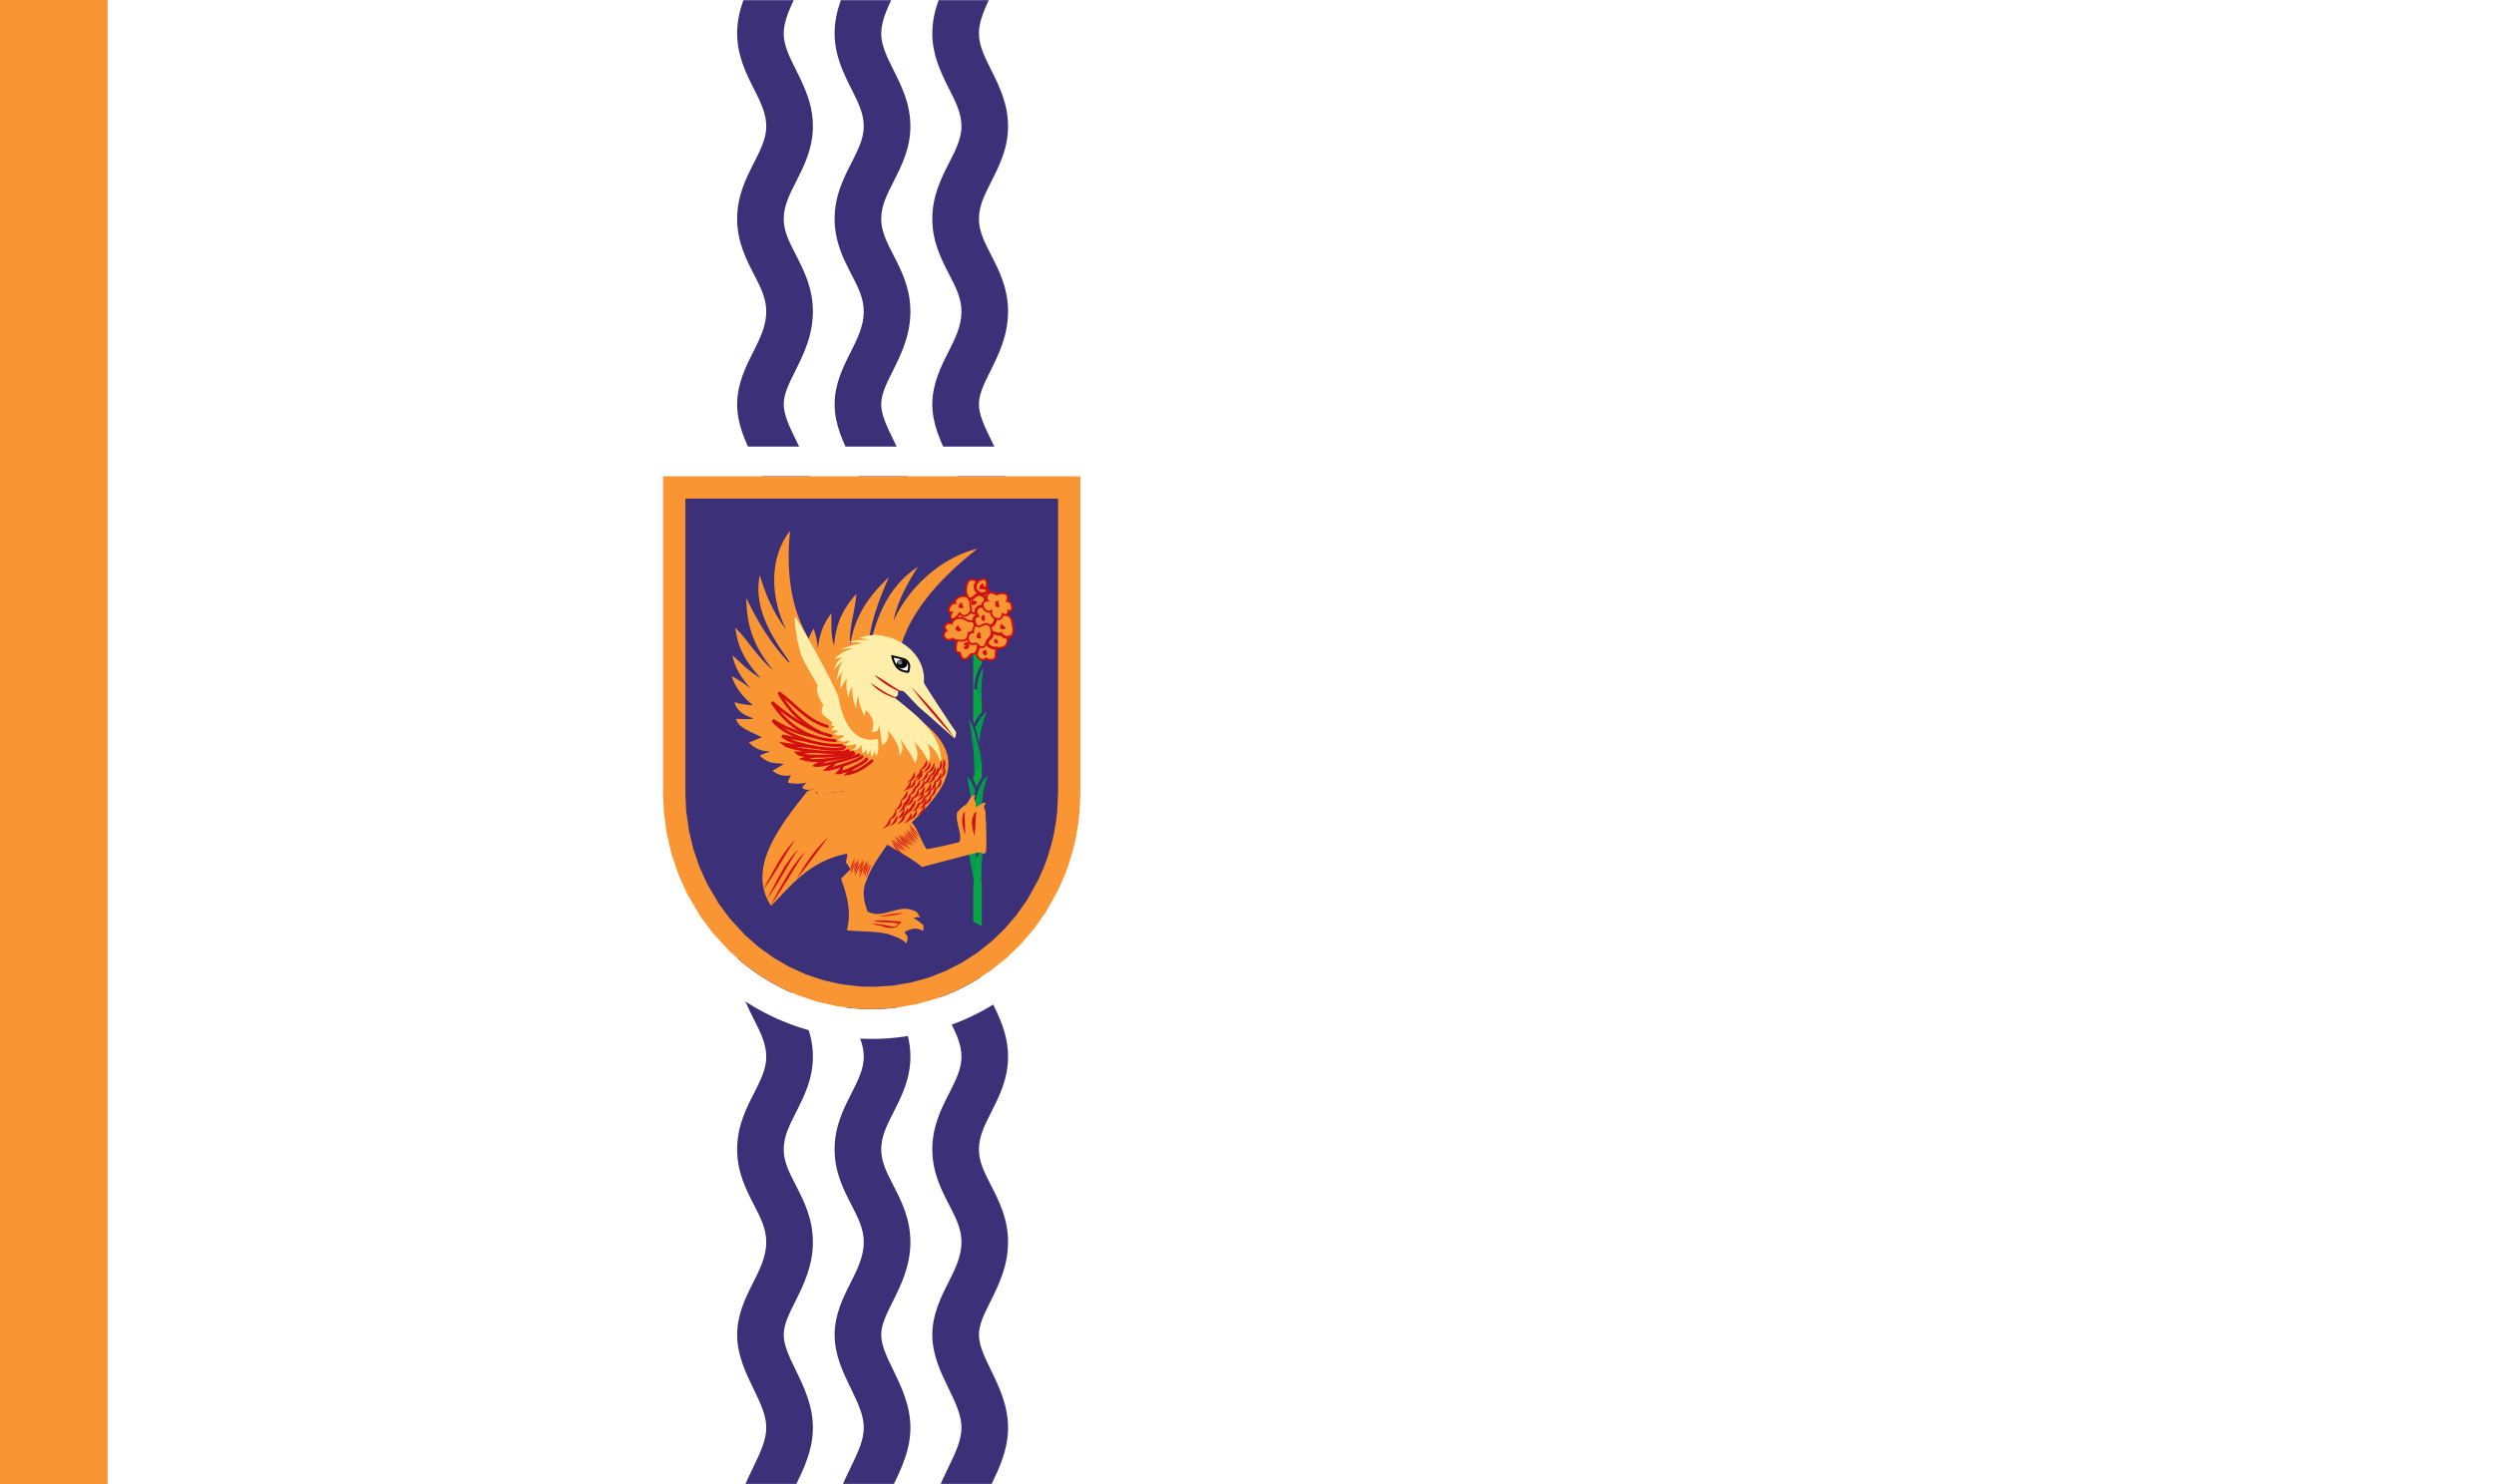 <?xml version="1.0" encoding="UTF-8"?>
<!-- Generated by Pixelmator Pro 3.6 -->
<svg width="1680" height="1000" viewBox="0 0 1680 1000" xmlns="http://www.w3.org/2000/svg" xmlns:xlink="http://www.w3.org/1999/xlink">
    <rect x="0" y="0" width="1680" height="1000" fill="#333333" stroke="none"/>
    <g id="Group">
        <g id="g1">
            <path id="Path" fill="#ffffff" stroke="none" d="M 72 1000 L 1680 1000 L 1680 0 L 72 0 L 72 1000 Z"/>
            <mask id="mask1" maskUnits="userSpaceOnUse" maskContentUnits="userSpaceOnUse" mask-type="alpha">
                <path id="path1" fill="#ffffff" stroke="none" d="M 72 1000 L 1680 1000 L 1680 0 L 72 0 L 72 1000 Z"/>
            </mask>
            <g id="g2" mask="url(#mask1)">
                <g id="g3">
                    <path id="Path-copy-3" fill="#3c3079" stroke="none" d="M 679.206 460 L 647.678 460 C 647.678 453.239 643.571 444.616 639.355 435.477 C 634.08 424.088 628.02 411.189 628.02 397.422 C 628.02 383.904 633.839 371.992 638.982 361.478 C 643.466 352.217 647.678 343.472 647.678 334.961 C 647.681 326.452 643.466 317.822 638.982 308.561 C 633.839 298.045 628.02 286.025 628.02 272.383 C 628.02 258.864 633.677 247.357 638.82 237.221 C 643.435 228.085 647.678 219.435 647.678 209.922 C 647.678 201.034 643.839 193.525 639.355 184.891 C 634.08 174.628 628.02 162.854 628.02 147.461 C 628.02 131.942 634.069 119.958 639.476 109.444 C 643.831 100.808 647.678 93.299 647.678 85.04 C 647.678 76.53 643.847 68.742 639.231 59.735 C 633.956 49.222 628.02 37.229 628.02 22.462 C 628.02 7.317 634.227 -5.575 639.766 -16.962 C 643.854 -25.476 647.678 -33.492 647.678 -40 L 679.206 -40 C 679.206 -26.984 673.644 -15.619 668.368 -4.606 C 663.621 5.032 659.424 13.944 659.424 22.578 C 659.424 30.588 663.233 38.22 667.584 46.984 C 672.992 57.747 679.04 69.895 679.04 85.04 C 679.04 100.184 672.984 111.916 667.708 122.43 C 663.225 131.189 659.424 138.827 659.424 147.461 C 659.424 155.97 663.233 163.238 667.584 171.749 C 672.992 182.262 679.04 194.153 679.04 209.922 C 679.044 226.067 672.709 238.834 667.173 249.972 C 662.953 258.358 659.424 265.501 659.424 272.383 C 659.424 279.391 663.108 287.159 667.46 296.045 C 672.867 307.184 679.04 319.943 679.04 334.961 C 679.04 350.105 672.867 362.728 667.46 373.994 C 663.372 382.505 659.424 390.54 659.424 397.422 C 659.424 404.806 663.636 413.8 668.12 423.313 C 673.527 434.953 679.206 446.858 679.206 460 Z M 613.389 460 L 581.861 460 C 581.861 453.239 577.754 444.616 573.539 435.477 C 568.263 424.088 562.203 411.189 562.203 397.422 C 562.203 383.904 568.022 371.992 573.165 361.478 C 577.649 352.217 581.861 343.472 581.861 334.961 C 581.865 326.452 577.653 317.822 573.165 308.561 C 568.022 298.045 562.203 286.025 562.203 272.383 C 562.203 258.864 567.901 247.357 573.045 237.221 C 577.66 228.085 581.861 219.435 581.861 209.922 C 581.861 201.034 578.022 193.525 573.539 184.891 C 568.263 174.628 562.203 162.854 562.203 147.461 C 562.203 131.942 568.297 119.958 573.701 109.444 C 578.052 100.808 581.861 93.299 581.861 85.04 C 581.861 76.53 578.03 68.742 573.414 59.735 C 568.139 49.222 562.203 37.229 562.203 22.462 C 562.203 7.317 568.41 -5.575 573.95 -16.962 C 578.037 -25.476 581.861 -33.492 581.861 -40 L 613.389 -40 C 613.389 -26.984 607.827 -15.619 602.552 -4.606 C 597.936 5.032 593.607 13.944 593.607 22.578 C 593.607 30.588 597.416 38.22 601.767 46.984 C 607.175 57.747 613.265 69.895 613.265 85.04 C 613.265 100.184 607.167 111.916 601.892 122.43 C 597.408 131.189 593.607 138.827 593.607 147.461 C 593.607 155.97 597.416 163.238 601.767 171.749 C 607.175 182.262 613.265 194.153 613.265 209.922 C 613.269 226.067 606.934 238.834 601.398 249.972 C 597.178 258.358 593.607 265.501 593.607 272.383 C 593.607 279.391 597.291 287.159 601.643 296.045 C 607.05 307.184 613.265 319.943 613.265 334.961 C 613.265 350.105 607.05 362.728 601.643 373.994 C 597.555 382.505 593.607 390.54 593.607 397.422 C 593.607 404.806 597.819 413.8 602.303 423.313 C 607.71 434.953 613.389 446.858 613.389 460 Z M 547.697 460 L 516.169 460 C 516.172 453.239 512.104 444.616 507.884 435.477 C 502.612 424.088 496.553 411.189 496.553 397.422 C 496.553 383.904 502.33 371.992 507.473 361.478 C 511.957 352.217 516.169 343.472 516.169 334.961 C 516.172 326.452 511.957 317.822 507.473 308.561 C 502.33 298.045 496.553 286.025 496.553 272.383 C 496.553 258.864 502.209 247.357 507.349 237.221 C 511.964 228.085 516.169 219.435 516.169 209.922 C 516.172 201.034 512.371 193.525 507.884 184.891 C 502.612 174.628 496.553 162.854 496.553 147.461 C 496.553 131.942 502.601 119.958 508.009 109.444 C 512.36 100.808 516.169 93.299 516.169 85.04 C 516.169 76.53 512.379 68.742 507.763 59.735 C 502.488 49.222 496.553 37.229 496.553 22.462 C 496.553 7.317 502.718 -5.575 508.257 -16.962 C 512.345 -25.476 516.169 -33.492 516.169 -40 L 547.697 -40 C 547.697 -26.984 542.176 -15.619 536.901 -4.606 C 532.285 5.032 527.915 13.944 527.915 22.578 C 527.915 30.588 531.765 38.22 536.117 46.984 C 541.524 57.747 547.573 69.895 547.573 85.04 C 547.573 100.184 541.516 111.916 536.241 122.43 C 531.757 131.189 527.915 138.827 527.915 147.461 C 527.915 155.97 531.765 163.238 536.117 171.749 C 541.524 182.262 547.573 194.153 547.573 209.922 C 547.576 226.067 541.241 238.834 535.706 249.972 C 531.486 258.358 527.915 265.501 527.915 272.383 C 527.915 279.391 531.599 287.159 535.951 296.045 C 541.358 307.184 547.573 319.943 547.573 334.961 C 547.573 350.105 541.358 362.728 535.951 373.994 C 531.863 382.505 527.915 390.54 527.915 397.422 C 527.915 404.806 532.127 413.8 536.611 423.313 C 542.018 434.953 547.697 446.858 547.697 460 Z M 679.206 1087 L 647.678 1087 C 647.678 1080.239 643.571 1071.616 639.355 1062.477 C 634.08 1051.088 628.02 1038.189 628.02 1024.422 C 628.02 1010.904 633.839 998.992 638.982 988.478 C 643.466 979.217 647.678 970.472 647.678 961.961 C 647.681 953.452 643.466 944.822 638.982 935.561 C 633.839 925.045 628.02 913.025 628.02 899.383 C 628.02 885.864 633.676 874.357 638.82 864.221 C 643.435 855.085 647.678 846.435 647.678 836.922 C 647.678 828.034 643.839 820.525 639.355 811.891 C 634.08 801.628 628.02 789.854 628.02 774.461 C 628.02 758.942 634.069 746.958 639.476 736.444 C 643.831 727.808 647.678 720.299 647.678 712.04 C 647.678 703.53 643.847 695.742 639.231 686.735 C 633.956 676.222 628.02 664.229 628.02 649.462 C 628.02 634.317 634.227 621.425 639.766 610.038 C 643.854 601.524 647.678 593.508 647.678 587 L 679.206 587 C 679.206 600.016 673.644 611.381 668.368 622.394 C 663.621 632.032 659.424 640.944 659.424 649.578 C 659.424 657.588 663.233 665.22 667.584 673.984 C 672.992 684.747 679.04 696.895 679.04 712.04 C 679.04 727.184 672.984 738.916 667.708 749.43 C 663.225 758.189 659.424 765.827 659.424 774.461 C 659.424 782.97 663.233 790.238 667.584 798.749 C 672.992 809.262 679.04 821.153 679.04 836.922 C 679.044 853.067 672.709 865.834 667.173 876.972 C 662.953 885.358 659.424 892.501 659.424 899.383 C 659.424 906.391 663.108 914.159 667.46 923.045 C 672.867 934.184 679.04 946.943 679.04 961.961 C 679.04 977.105 672.867 989.728 667.46 1000.994 C 663.372 1009.505 659.424 1017.54 659.424 1024.422 C 659.424 1031.806 663.636 1040.8 668.12 1050.313 C 673.527 1061.953 679.206 1073.858 679.206 1087 Z M 613.389 1087 L 581.861 1087 C 581.861 1080.239 577.754 1071.616 573.539 1062.477 C 568.263 1051.088 562.203 1038.189 562.203 1024.422 C 562.203 1010.904 568.022 998.992 573.165 988.478 C 577.649 979.217 581.861 970.472 581.861 961.961 C 581.865 953.452 577.653 944.822 573.165 935.561 C 568.022 925.045 562.203 913.025 562.203 899.383 C 562.203 885.864 567.901 874.357 573.045 864.221 C 577.66 855.085 581.861 846.435 581.861 836.922 C 581.861 828.034 578.022 820.525 573.539 811.891 C 568.263 801.628 562.203 789.854 562.203 774.461 C 562.203 758.942 568.297 746.958 573.701 736.444 C 578.052 727.808 581.861 720.299 581.861 712.04 C 581.861 703.53 578.03 695.742 573.414 686.735 C 568.139 676.222 562.203 664.229 562.203 649.462 C 562.203 634.317 568.41 621.425 573.95 610.038 C 578.037 601.524 581.861 593.508 581.861 587 L 613.389 587 C 613.389 600.016 607.827 611.381 602.552 622.394 C 597.936 632.032 593.607 640.944 593.607 649.578 C 593.607 657.588 597.416 665.22 601.767 673.984 C 607.175 684.747 613.265 696.895 613.265 712.04 C 613.265 727.184 607.167 738.916 601.892 749.43 C 597.408 758.189 593.607 765.827 593.607 774.461 C 593.607 782.97 597.416 790.238 601.767 798.749 C 607.175 809.262 613.265 821.153 613.265 836.922 C 613.269 853.067 606.934 865.834 601.398 876.972 C 597.178 885.358 593.607 892.501 593.607 899.383 C 593.607 906.391 597.291 914.159 601.643 923.045 C 607.05 934.184 613.265 946.943 613.265 961.961 C 613.265 977.105 607.05 989.728 601.643 1000.994 C 597.555 1009.505 593.607 1017.54 593.607 1024.422 C 593.607 1031.806 597.819 1040.8 602.303 1050.313 C 607.71 1061.953 613.389 1073.858 613.389 1087 Z M 547.697 1087 L 516.169 1087 C 516.172 1080.239 512.104 1071.616 507.884 1062.477 C 502.612 1051.088 496.553 1038.189 496.553 1024.422 C 496.553 1010.904 502.33 998.992 507.473 988.478 C 511.957 979.217 516.169 970.472 516.169 961.961 C 516.172 953.452 511.957 944.822 507.473 935.561 C 502.33 925.045 496.553 913.025 496.553 899.383 C 496.553 885.864 502.209 874.357 507.349 864.221 C 511.964 855.085 516.169 846.435 516.169 836.922 C 516.172 828.034 512.371 820.525 507.884 811.891 C 502.612 801.628 496.553 789.854 496.553 774.461 C 496.553 758.942 502.601 746.958 508.009 736.444 C 512.36 727.808 516.169 720.299 516.169 712.04 C 516.169 703.53 512.379 695.742 507.763 686.735 C 502.488 676.222 496.553 664.229 496.553 649.462 C 496.553 634.317 502.718 621.425 508.257 610.038 C 512.345 601.524 516.169 593.508 516.169 587 L 547.697 587 C 547.697 600.016 542.176 611.381 536.901 622.394 C 532.285 632.032 527.915 640.944 527.915 649.578 C 527.915 657.588 531.765 665.22 536.117 673.984 C 541.524 684.747 547.573 696.895 547.573 712.04 C 547.573 727.184 541.516 738.916 536.241 749.43 C 531.757 758.189 527.915 765.827 527.915 774.461 C 527.915 782.97 531.765 790.238 536.117 798.749 C 541.524 809.262 547.573 821.153 547.573 836.922 C 547.576 853.067 541.241 865.834 535.706 876.972 C 531.486 885.358 527.915 892.501 527.915 899.383 C 527.915 906.391 531.599 914.159 535.951 923.045 C 541.358 934.184 547.573 946.943 547.573 961.961 C 547.573 977.105 541.358 989.728 535.951 1000.994 C 531.863 1009.505 527.915 1017.54 527.915 1024.422 C 527.915 1031.806 532.127 1040.8 536.611 1050.313 C 542.018 1061.953 547.697 1073.858 547.697 1087 Z"/>
                </g>
            </g>
            <g id="g4">
                <path id="Path-copy-4" fill="none" stroke="#ffffff" stroke-width="20" stroke-linecap="round" d="M 737.75 533.391 L 737.766 533.672 L 737.766 534.297 L 737.75 536.312 L 737.656 540.25 L 737.469 544.219 L 737.172 548.172 L 736.781 552.062 L 736.312 555.969 L 735.75 559.828 L 735.078 563.672 L 734.328 567.453 L 733.5 571.219 L 732.562 574.938 L 731.562 578.625 L 730.469 582.297 L 729.281 585.891 L 728.031 589.469 L 726.672 593.016 L 725.266 596.484 L 723.766 599.953 L 722.172 603.359 L 720.516 606.703 L 718.781 610.031 L 716.969 613.266 L 715.109 616.469 L 713.141 619.641 L 711.125 622.75 L 709.016 625.812 L 706.859 628.797 L 704.641 631.734 L 702.344 634.625 L 699.969 637.438 L 697.562 640.203 L 695.062 642.922 L 692.531 645.562 L 689.891 648.156 L 687.234 650.656 L 684.5 653.125 L 681.734 655.484 L 678.891 657.812 L 675.969 660.062 L 673.031 662.234 L 670.031 664.344 L 666.969 666.359 L 663.875 668.312 L 660.719 670.203 L 657.5 672.016 L 654.25 673.734 L 650.984 675.375 L 647.641 676.953 L 644.25 678.422 L 640.828 679.828 L 637.359 681.141 L 633.859 682.375 L 630.312 683.531 L 626.703 684.578 L 623.094 685.547 L 619.453 686.406 L 615.781 687.203 L 612.047 687.891 L 608.312 688.469 L 604.547 688.984 L 600.734 689.375 L 596.891 689.688 L 593.031 689.891 L 589.203 689.984 L 587.219 690 L 585.219 689.984 L 581.391 689.891 L 577.531 689.688 L 573.688 689.375 L 569.891 688.984 L 566.125 688.469 L 562.375 687.891 L 558.656 687.203 L 554.969 686.406 L 551.344 685.547 L 547.719 684.578 L 544.125 683.531 L 540.562 682.375 L 537.062 681.141 L 533.609 679.828 L 530.172 678.422 L 526.797 676.953 L 523.453 675.375 L 520.172 673.734 L 516.906 672 L 513.719 670.203 L 510.562 668.328 L 507.453 666.359 L 504.391 664.344 L 501.391 662.219 L 498.469 660.062 L 495.531 657.812 L 492.703 655.484 L 489.922 653.125 L 487.203 650.656 L 484.516 648.156 L 481.922 645.562 L 479.375 642.922 L 476.859 640.203 L 474.438 637.438 L 472.094 634.625 L 469.781 631.734 L 467.578 628.797 L 465.406 625.812 L 463.297 622.734 L 461.297 619.641 L 459.344 616.484 L 457.453 613.266 L 455.656 610.016 L 453.922 606.719 L 452.25 603.359 L 450.672 599.938 L 449.188 596.5 L 447.75 593.016 L 446.406 589.469 L 445.141 585.922 L 443.953 582.281 L 442.875 578.625 L 441.859 574.969 L 440.922 571.219 L 440.094 567.453 L 439.328 563.641 L 438.688 559.812 L 438.125 555.984 L 437.641 552.094 L 437.25 548.156 L 436.969 544.219 L 436.766 540.266 L 436.672 536.266 L 436.672 310.938 L 737.75 310.938 Z"/>
                <path id="Path-copy-5" fill="#3c3079" stroke="#f99633" stroke-width="15.034" stroke-linecap="round" d="M 720.25 533.922 L 719.688 546.891 L 718.969 553.547 L 717.172 563.922 L 715.641 570.422 L 712.672 580.328 L 710.375 586.594 L 706.422 595.672 L 698.297 610.328 L 690.875 620.875 L 682.219 630.984 L 672.984 639.906 L 662.844 647.969 L 651.953 655.016 L 640.344 661 L 628.203 665.797 L 615.609 669.312 L 602.469 671.578 L 588.906 672.453 L 578.766 672.203 L 565.25 670.594 L 552.5 667.719 L 540.016 663.516 L 528.156 658.125 L 517.078 651.719 L 506.406 644.062 L 496.672 635.516 L 485.703 623.578 L 477.875 613 L 469.562 598.812 L 464.031 586.547 L 459.703 573.75 L 456.578 560.516 L 454.719 546.688 L 454.188 535.766 L 454.188 328.453 L 720.25 328.453 Z"/>
                <g id="g5">
                    <g id="g158-copy">
                        <g id="g160">
                            <path id="polygon162" fill="#08a545" stroke="#3c3079" stroke-width="1.97" d="M 654.568 409.613 L 654.568 621.538 L 662.334 625.843 L 662.334 402.291 Z"/>
                            <path id="path164" fill="#029d4a" stroke="#3c3079" stroke-width="1.97" d="M 658.45 577.35 C 658.416 571.631 656.323 558.866 649.008 557.586 C 650.376 563.903 650.825 570.298 651.924 576.566 C 653.161 583.625 654.994 590.367 654.996 597.601"/>
                            <path id="path166" fill="#029d4a" stroke="#3c3079" stroke-width="1.97" d="M 657.157 565.724 C 658.362 562.417 663.384 550.211 668.254 551.376 C 662.945 550.104 661.907 590.94 661.907 594.156"/>
                            <path id="path168" fill="#029d4a" stroke="#3c3079" stroke-width="1.97" d="M 655.429 523.083 C 655.429 513.973 654.935 505.449 653.592 496.388 C 653.15 493.393 653.031 490.384 652.147 487.467 C 651.68 485.922 650.647 481.282 649.453 480.452 C 655.416 484.572 657.262 491.508 658.868 498.099 C 660.002 502.741 662.111 508.814 661.905 513.604"/>
                            <path id="path170" fill="#029d4a" stroke="#3c3079" stroke-width="1.97" d="M 660.609 504.131 C 660.325 495.884 662.962 484.478 667.046 477.469 C 662.443 478.543 658.093 484.808 656.72 489.054"/>
                            <path id="path172" fill="#029d4a" stroke="#3c3079" stroke-width="1.97" d="M 662.334 474.408 C 662.332 467.834 661.674 462.034 662.829 455.318 C 663.313 452.513 662.582 446.592 665.182 444.717 C 659.871 448.535 657.116 458.38 657.158 464.502"/>
                            <path id="path174" fill="#029d4a" stroke="#3c3079" stroke-width="1.97" d="M 660.177 537.294 C 658.56 533.48 656.629 529.788 654.893 526.018 C 653.972 524.015 650.373 520.737 650.328 518.809 C 650.601 529.244 654.236 539.362 654.997 549.786"/>
                            <path id="path176" fill="#029d4a" stroke="#3c3079" stroke-width="1.97" d="M 661.905 552.375 C 661.919 546.719 662.361 540.416 663.156 534.776 C 663.901 529.505 666.445 524.736 666.562 519.24 C 666.541 520.161 662.02 524.359 661.302 525.569 C 659.816 528.073 658.424 531.039 657.58 533.822 C 655.036 542.11 653.835 550.122 654.13 558.835"/>
                        </g>
                        <g id="g180">
                            <g id="g182">
                                <path id="path184" fill="#f99633" stroke="#d21010" stroke-width="1.293" d="M 651.523 393 C 650.835 394.832 650.601 397.115 650.845 399.051 C 651.063 400.851 652.293 402.436 652.449 404.195 C 652.529 405.171 651.111 406.755 651.113 408.076 C 651.119 411.531 653.624 413.478 657.02 413.243 C 654.833 413.394 653.271 412.195 651.211 411.888 C 648.55 411.49 647.871 412.263 645.525 413.266 C 639.995 415.633 641.431 417.707 642.611 422.727 C 642.848 423.78 642.835 423.979 643.35 425.212 C 643.575 425.75 644.821 426.202 645.097 427.007 C 645.753 428.989 641.264 440.765 646.251 439.582 C 647.646 441.583 647.216 445.124 651.13 443.742 C 652.323 443.309 652.874 441.625 653.916 440.964 C 654.753 440.429 656.043 440.89 656.742 440.302 C 658.436 438.867 658.35 436.949 658.89 434.922 C 660.22 437.411 656.969 439.875 658.538 442.532 C 659.856 444.767 663.397 445.504 664.829 443.115 C 663.754 444.908 668.32 444.773 668.948 444.47 C 671.6 443.176 670.389 441.017 670.962 439.123 C 671.343 437.869 670.223 438.289 671.406 437.097 C 672.094 436.397 674.217 436.723 675.114 436.357 C 677.561 435.355 678.006 434.783 678.734 432.196 C 678.947 431.417 678.383 430.296 678.8 429.577 C 679.234 428.823 680.816 429.163 681.363 428.434 C 682.317 427.146 682.657 425.707 682.616 424.011 C 682.578 422.382 682.079 420.867 681.853 419.262 C 681.555 417.214 681.341 416.89 680.024 415.39 C 679.249 414.503 677.657 414.778 677.133 413.763 C 676.676 412.885 677.336 411.977 677.013 411.079 C 676.238 408.912 675.851 408.308 673.555 406.78 C 671.967 405.724 669.59 404.816 668.475 403.236 C 667.28 401.536 665.498 398.715 664.828 396.887 C 664.065 394.821 665.835 391.642 663.26 390.303 C 662.127 389.718 657.878 391.808 658.109 392.089 C 656.019 389.574 652.672 389.931 651.523 393 Z"/>
                                <path id="path186" fill="#f99633" stroke="#d21010" stroke-width="1.293" d="M 641.105 420.079 C 642.052 416.833 645.154 415.96 648.196 416.529 C 649.922 416.849 651.098 417.955 652.656 418.539 C 653.586 418.883 654.531 418.115 655.448 418.806 C 656.814 419.847 657.689 422.009 657.105 423.718 C 656.764 424.697 652.565 427.576 652.471 425.804 C 652.64 428.922 652.109 431.02 648.954 431.677 C 647.574 431.965 642.655 431.484 641.621 430.419 C 637.952 433.113 633.098 428.207 637.58 424.884 C 634.516 422.339 637.981 418.736 641.105 420.079 Z"/>
                                <path id="path188" fill="#f99633" stroke="#d21010" stroke-width="1.293" d="M 668.189 411.036 C 664.959 415.514 675.179 420.722 675.344 413.835 C 677.395 414.978 679.53 414.13 679.249 411.564 C 682.693 413.424 682.701 405.137 678.343 404.98 C 680.664 399.343 674.911 398.885 671.292 400.588 C 670.976 400.738 668.354 398.478 666.474 399.535 C 664.527 400.627 663.871 402.727 665.19 404.658 C 657.604 405.124 664.768 415.793 668.189 411.036 Z"/>
                                <path id="path190" fill="#f99633" stroke="#d21010" stroke-width="1.293" d="M 667.195 422.267 C 664.755 418.685 662.379 421.256 659.669 422.109 C 658.827 422.377 657.837 420.943 656.749 421.585 C 655.957 422.053 654.785 425.839 656.123 426.1 C 652.133 425.322 650.698 430.486 653.156 433.079 C 655.058 435.082 655.56 433.235 657.604 433.79 C 659.323 434.261 659.255 436.614 661.916 436.082 C 664.367 435.587 663.708 433.296 665.001 431.84 C 666.645 429.976 668.66 430.445 668.394 427.027 C 668.355 426.515 667.305 422.432 667.195 422.267 Z"/>
                                <path id="path192" fill="#f99633" stroke="#d21010" stroke-width="1.293" d="M 653.679 408.622 C 653.75 404.707 653.276 401.314 648.626 401.669 C 646.533 401.829 642.347 403.477 643.623 406.286 C 640.311 405.92 636.7 412.447 641.041 412.798 C 640.219 413.708 639.593 416.338 641.179 417.051 C 643.148 417.94 645.569 414.551 646.486 413.287 C 648.072 415.018 649.276 415.718 651.562 414.427 C 652.46 413.924 653.74 412.549 654.049 411.522 C 654.55 409.866 653.666 409.392 653.679 408.622 Z"/>
                                <path id="path194" fill="none" stroke="#d21010" stroke-width="1.97" d="M 657.157 421.428 C 656.185 418.949 654.899 415.973 658.297 414.992 C 655.886 411.425 658.181 408.016 662.334 408.505"/>
                                <path id="path196" fill="none" stroke="#d21010" stroke-width="1.97" d="M 666.65 421.857 C 669.184 421.718 670.911 418.651 670.539 416.687"/>
                                <path id="path198" fill="none" stroke="#d21010" stroke-width="1.97" d="M 680.894 428.32 C 679.265 430.722 675.581 429.23 674.33 427.089 C 671.797 428.244 670.711 426.122 668.441 426.232 C 668.672 429.711 664.406 430.866 665.113 433.805 C 665.689 436.181 670.311 437.294 672.261 436.503"/>
                                <path id="path200" fill="none" stroke="#d21010" stroke-width="1.97" d="M 652.404 403.334 C 655.175 404.855 656.489 400.624 659.241 400.491 C 661.083 400.403 664.711 402.331 663.628 404.628"/>
                                <path id="path202" fill="none" stroke="#d21010" stroke-width="1.97" d="M 672.69 405.918 C 672.262 405.833 671.843 405.856 671.432 405.988 C 671.281 406.532 671.283 407.474 671.462 408.01 C 671.971 408.099 672.595 408.166 673.125 408.077"/>
                                <path id="path204" fill="none" stroke="#d21010" stroke-width="1.97" d="M 675.282 420.997 C 674.766 421.523 674.561 422.13 674.654 422.817 C 675.476 423.378 676.099 423.099 677.005 422.718"/>
                                <path id="path206" fill="none" stroke="#d21010" stroke-width="1.97" d="M 671.406 431.336 C 670.831 431.425 670.539 431.723 670.514 432.224 C 671.083 432.69 671.564 432.639 672.262 432.629"/>
                                <path id="path208" fill="none" stroke="#d21010" stroke-width="1.97" d="M 664.493 438.655 C 663.878 438.794 663.269 439.113 662.793 439.494 C 662.997 440.241 663.029 440.198 663.65 440.68 C 663.995 440.563 664.13 440.317 664.061 439.948"/>
                                <path id="path210" fill="none" stroke="#d21010" stroke-width="1.97" d="M 650.252 435.642 C 650.118 436.119 650.252 436.428 650.659 436.578 C 653.167 435.892 651.648 431.726 649.822 434.779"/>
                                <path id="path212" fill="none" stroke="#d21010" stroke-width="1.97" d="M 645.935 422.287 C 645.281 422.566 644.802 423.016 644.51 423.633 C 645.484 424.652 646.34 424.511 647.224 424.011"/>
                                <path id="path214" fill="none" stroke="#d21010" stroke-width="1.97" d="M 660.177 426.597 C 659.218 427.313 658.668 427.961 658.953 429.114 C 659.718 429.42 659.976 429.035 660.609 428.748"/>
                                <path id="path216" fill="none" stroke="#d21010" stroke-width="1.97" d="M 663.192 414.966 C 661.985 415.692 661.388 416.288 662.435 417.375 C 663.017 417.321 662.908 416.881 663.192 416.688"/>
                                <path id="path218" fill="none" stroke="#d21010" stroke-width="1.97" d="M 648.094 406.781 C 647.28 407.298 646.764 407.74 646.536 408.628 C 647.717 409.418 647.852 408.709 648.525 408.075"/>
                                <path id="path220" fill="none" stroke="#d21010" stroke-width="1.97" d="M 655.429 404.626 C 655.302 405.23 655.387 406.123 655.49 406.74 C 656.757 406.753 656.843 406.049 657.158 405.058"/>
                            </g>
                            <path id="path222" fill="none" stroke="#d21010" stroke-width="1.97" d="M 662.765 395.151 C 662.38 395.096 662.973 396.322 662.222 395.647 C 662.066 395.447 661.573 394.616 661.482 394.419 C 660.763 395.091 660.831 395.074 660.665 395.945 C 662.614 396.021 664.537 396.301 665.834 397.739 C 661.478 404.11 652.922 396.321 658.882 391.703"/>
                        </g>
                    </g>
                    <g id="g66793-copy">
                        <path id="path9559-5-9" fill="#f99633" fill-rule="evenodd" stroke="none" d="M 658.455 369.707 C 629.121 376.877 605.57 403.151 598.673 427.102 C 599.482 424.268 600.513 421.4 601.8 418.544 C 604.415 405.553 610.967 393.235 618.426 381.809 C 596.325 396.456 589.608 418.837 584.476 440.972 C 585.097 422.607 591.615 404.762 598.834 388.846 C 581.738 404.84 575.087 418.508 572.286 436.671 C 572.37 436.128 572.455 435.589 572.546 435.054 C 571.665 423.304 576.108 411.647 576.877 400.153 C 565.838 412.171 562.843 423.322 561.778 435.018 C 561.779 435.003 561.78 434.988 561.782 434.972 C 559.375 427.161 560.227 420.274 560.014 413.284 C 553.845 420.982 551.69 429.341 550.838 437.657 C 550.87 437.339 550.904 437.021 550.94 436.703 C 550.501 432.456 549.48 427.152 548.085 423.662 C 541.725 433.347 541.554 445.038 544.463 455.247 L 550.182 450.59 L 551.154 450.267 L 561.633 483.624 L 591.441 504.065 C 591.441 504.065 600.829 481.581 600.125 480.465 C 599.583 479.608 592.146 456.901 588.719 446.229 L 598.051 429.443 L 604.459 445.923 C 608.736 416.089 632.034 390.338 658.455 369.707 Z"/>
                        <g id="g62124-9">
                            <g id="g53120-5-6">
                                <path id="path9215-2-9-3" fill="none" stroke="#000000" stroke-width="0.905" stroke-linecap="round" visibility="hidden" d="M 604.461 445.923 C 608.737 416.089 632.034 390.338 658.455 369.706 C 628.162 377.111 604.038 404.889 598.052 429.443"/>
                                <path id="path9217-8-7-8" fill="none" stroke="#000000" stroke-width="0.905" stroke-linecap="round" visibility="hidden" d="M 598.052 429.443 C 598.927 425.854 600.159 422.188 601.802 418.543 C 604.417 405.552 610.967 393.235 618.426 381.809 C 588.73 401.49 586.809 435.132 579.186 463.38"/>
                                <path id="path9219-6-0-9" fill="none" stroke="#000000" stroke-width="0.905" stroke-linecap="round" visibility="hidden" d="M 579.186 463.38 C 581.136 456.155 582.713 448.577 584.476 440.971 C 585.098 422.605 591.616 404.761 598.835 388.846 C 578.515 407.855 572.95 423.576 571.067 447.469"/>
                                <path id="path9221-0-6-9" fill="none" stroke="#000000" stroke-width="0.905" stroke-linecap="round" visibility="hidden" d="M 571.067 447.469 C 571.413 443.078 571.884 438.962 572.547 435.052 C 571.667 423.303 576.109 411.647 576.878 400.153 C 562.159 416.177 561.74 430.659 561.131 446.949"/>
                                <path id="path9223-1-9-9" fill="none" stroke="#000000" stroke-width="0.905" stroke-linecap="round" visibility="hidden" d="M 561.131 446.949 C 561.284 442.86 561.425 438.886 561.783 434.972 C 559.376 427.161 560.228 420.273 560.015 413.283 C 550.614 425.013 550.532 438.28 550.183 450.59"/>
                                <path id="path9225-3-5-9" fill="none" stroke="#000000" stroke-width="0.905" stroke-linecap="round" visibility="hidden" d="M 550.183 450.59 C 550.312 446.05 550.404 441.379 550.942 436.703 C 550.502 432.456 549.481 427.152 548.086 423.662 C 541.726 433.347 541.554 445.036 544.463 455.245"/>
                            </g>
                            <path id="path9473-7-6" fill="#f99633" fill-rule="evenodd" stroke="none" d="M 532.211 357.698 C 517.596 376.078 519.042 403.643 529.839 424.808 C 529.698 424.528 529.546 424.255 529.409 423.973 C 520.705 412.768 515.54 400.044 511.799 387.527 C 507.416 408.442 518.623 427.56 531.712 445.757 C 531.62 446.035 531.527 446.311 531.433 446.586 C 518.601 433.073 509.755 417.556 502.723 402.972 C 502.905 423.298 508.744 436.893 520.795 451.587 C 510.46 443.127 504.241 431.993 495.367 422.875 C 496.877 437.667 503.763 447.666 512.56 457.078 C 504.309 452.394 499.289 446.728 493.377 441.534 C 494.967 450.212 499.877 457.44 505.762 463.985 C 501.934 460.989 496.795 457.492 492.866 455.563 C 495.124 463.202 500.661 469.977 507.535 475.503 C 507.426 475.416 507.317 475.33 507.209 475.242 C 499.553 474.763 496.66 473.675 494.743 473.032 C 496.339 479.228 501.203 481.979 507.33 483.969 C 507.227 485.05 497.244 484.372 495.917 484.367 C 496.9 490.492 506.455 493.148 512.815 496.632 C 512.815 496.632 512.916 496.669 512.956 496.683 C 512.956 496.683 512.96 496.725 512.96 496.725 C 512.96 496.725 513.047 496.922 513.08 497.003 C 511.05 497.342 506.768 499.738 504.42 500.284 C 508.966 504.809 513.128 506.168 518.909 506.374 C 518.866 506.372 518.822 506.372 518.779 506.37 C 518.779 506.37 517.075 506.916 515.371 507.56 C 514.519 507.882 513.668 508.227 513.029 508.543 C 512.709 508.7 512.443 508.851 512.256 508.986 C 512.17 509.049 512.103 509.109 512.053 509.165 C 512.05 509.169 512.044 509.174 512.041 509.177 C 512.039 509.179 512.039 509.181 512.037 509.183 C 511.99 509.24 511.963 509.292 511.963 509.34 C 512.263 509.633 512.567 509.91 512.873 510.174 C 512.883 510.183 512.892 510.191 512.902 510.199 C 513.206 510.46 513.515 510.707 513.826 510.942 C 513.832 510.945 513.837 510.95 513.842 510.954 C 515.755 512.391 517.794 513.331 519.962 513.92 L 528.048 514.762 L 520.427 519.328 C 524.32 522.559 528.78 523.304 533.432 522.303 C 533.257 522.341 533.08 522.398 532.906 522.43 C 532.906 522.43 530.054 526.817 531.049 527.474 C 535.262 528.349 539.33 528.177 543.355 527.392 C 543.376 527.413 543.394 527.428 543.415 527.449 C 542.801 527.9 539.778 530.193 540.675 531.022 C 542.969 532.745 545.226 532.199 547.917 531.803 C 549.263 533.095 550.453 534.226 551.375 535.084 C 551.043 535.61 569.387 532.731 577.685 531.943 C 585.983 531.154 593.376 516.462 593.708 513.309 C 594.039 510.155 585.237 495.398 581.586 494.609 C 578.297 493.899 557.03 461.498 550.182 450.591 L 553.952 443.375 C 532.651 418.533 529.139 386.979 532.211 357.698 Z M 537.003 521.205 C 537.01 521.212 537.016 521.218 537.023 521.225 C 536.885 521.279 536.75 521.315 536.613 521.366 C 536.742 521.318 536.873 521.256 537.003 521.205 Z M 535.716 521.674 C 535.25 521.828 534.785 521.968 534.322 522.089 C 534.785 521.968 535.25 521.828 535.716 521.674 Z"/>
                            <path id="path9024-8-8" fill="#f99633" fill-rule="evenodd" stroke="none" d="M 602.91 470.444 C 609.739 475.881 616.646 481.254 622.21 487.172 C 651.736 510.792 637.61 531.508 614.196 554.149 C 618.895 559.63 620.146 566.428 624.153 572.152 C 626.311 572.152 645.562 567.816 646.392 567.29 C 648.209 560.514 643.283 554.303 644.732 547.316 C 645.562 546.396 648.384 543.374 650.209 542.454 C 652.035 541.535 653.528 537.33 654.524 536.541 C 655.52 535.753 657.014 535.621 657.014 535.621 C 655.651 537.768 656.54 539.116 657.18 541.14 C 657.677 541.797 656.848 544.031 657.677 543.768 C 658.507 543.506 661.992 540.746 662.988 540.877 C 663.984 541.009 664.15 541.403 664.15 541.403 C 661.935 543.312 663.037 544.452 663.818 546.659 C 664.163 555.797 664.854 565.121 664.15 574.254 C 662.198 576.379 661.646 574.444 659.764 574.233 C 658.708 574.14 622.329 583.896 621.156 584.175 C 614.302 578.484 605.176 573.735 597.685 569.122 C 592.272 576.983 586.499 584.776 583.603 593.467 C 580.417 600.175 581.951 607.645 584.424 614.28 C 595.927 619.877 605.426 607.956 616.931 614.188 C 618.222 614.931 619.982 618.462 619.982 618.462 C 618.494 617.406 616.28 618.344 615.288 618.369 C 615.757 618.648 622.094 622.922 622.094 623.758 C 622.094 624.594 621.977 627.289 621.977 627.289 C 616.996 624.554 613.491 625.766 609.186 628.032 C 611.683 631.15 612.044 632.159 610.477 635.651 C 607.406 632.267 602.436 630.898 597.802 629.24 C 588.878 627.281 579.356 627.863 570.459 626.824 C 573.633 614.667 570.835 603.724 566.587 592.259 C 567.526 590.586 572.572 586.591 572.572 585.662 C 572.572 584.733 570.694 582.131 569.99 581.388 C 569.286 580.644 571.868 575.255 570.107 575.255 C 544.791 580.363 532.097 597.539 519.411 610.378 C 502.285 584.614 526.54 554.996 543.938 532.977 C 543.938 532.977 551.331 530.469 550.51 531.677 C 549.688 532.885 548.632 534.743 551.331 534.743 C 554.03 534.743 567.878 533.628 569.169 532.792 C 570.459 531.955 569.99 529.075 572.102 529.075 C 574.215 529.075 576.562 528.146 574.684 527.774 C 572.807 527.402 567.878 526.845 568.112 525.358 C 576.141 522.601 587.195 519.972 587.358 512.721"/>
                            <path id="path9034-0-8" fill="#d21010" fill-rule="evenodd" stroke="none" d="M 588.14 620.378 C 594.013 619.742 599.922 620.604 605.815 620.838 C 606.479 620.969 607.972 621.56 606.479 622.217 C 604.985 622.874 604.404 624.254 603.574 624.911 C 599.678 625.67 596.868 625.269 593.285 623.794 C 591.331 623.606 588.994 622.973 587.393 622.677 C 591.687 621.998 598.34 624.077 602.744 624.517 C 603.74 623.991 605.068 622.677 605.068 622.349 C 602.168 621.423 597.12 621.62 593.865 621.298 C 591.918 621.294 590.032 620.742 588.14 620.378 Z"/>
                            <path id="path9020-5-0" fill="#ffeeaa" fill-rule="evenodd" stroke="none" d="M 643.073 497.514 C 644.235 495.017 644.235 493.44 643.737 492.915 C 643.239 492.389 622.328 460.983 622.328 459.932 C 623.81 444.324 610.599 429.645 590.463 427.737 C 584.489 427.737 579.012 429.84 579.012 429.84 L 585.982 431.154 C 580.532 430.977 575.446 431.376 570.88 432.599 C 573.97 432.594 576.96 432.508 581.335 433.519 C 574.434 434.226 570.221 435.996 565.901 437.724 C 568.667 437.393 571.433 436.386 574.199 437.33 C 568.31 438.335 565.243 441.203 561.918 443.9 L 567.727 442.98 C 563.362 445.401 563.034 448.279 561.541 451.024 C 563.731 449.032 565.922 446.79 568.112 445.449 C 564.496 449.515 564.626 454.074 563.418 458.458 L 567.643 452.139 C 566.228 456.456 566.121 460.429 566 464.404 C 567.393 461.982 568.477 459.438 570.694 457.343 C 569.406 461.679 570.563 466.015 571.398 470.351 C 572.02 467.622 572.334 464.65 574.215 462.918 C 573.848 467.749 574.717 472.581 576.562 477.413 C 576.923 474.28 577.013 470.825 578.205 468.679 C 578.142 473.788 580.522 478.047 582.195 482.802 C 582.603 480.886 582.999 478.924 583.838 478.714 C 588.121 483.867 589.516 487.594 587.123 493.209 C 591.599 493.493 591.797 491.395 592.287 488.377 L 594.165 502.129 C 598.606 499.606 598.509 496.461 598.389 492.465 C 602.751 497.866 606.3 502.814 605.9 509.191 C 608.909 505.144 607.933 502.084 606.369 497.855 C 610.137 503.259 614.139 508.502 616.461 514.394 C 619.052 509.206 617.985 505 615.992 499.899 C 620.25 503.982 623.121 508.517 625.615 513.372 C 627.257 509.01 626.41 505.278 624.793 501.107 C 630.515 504.939 632.376 509.242 633.947 514.766 C 634.972 495.292 618.729 483.038 602.91 470.444 C 602.247 469.919 604.902 468.867 604.902 468.079 C 604.902 467.29 604.57 465.714 605.732 465.582 C 606.893 465.451 607.889 465.188 609.217 466.239 C 610.545 467.29 618.013 475.963 620.834 478.066 C 623.655 480.168 642.907 497.777 643.073 497.514 Z"/>
                            <path id="path9319-0-0" fill="#d21010" fill-rule="evenodd" stroke="none" d="M 600.848 567.658 C 602.003 570.587 605.223 573.421 607.866 575.282 C 605.962 573.27 602.916 570.145 600.848 567.658 Z"/>
                            <path id="path9321-1-60" fill="#d21010" fill-rule="evenodd" stroke="none" d="M 600.395 565.42 C 601.55 568.349 604.77 571.182 607.413 573.044 C 605.509 571.031 602.463 567.906 600.395 565.42 Z"/>
                            <path id="path9323-9-3" fill="#d21010" fill-rule="evenodd" stroke="none" d="M 601.922 565.742 C 603.076 568.671 606.297 571.504 608.94 573.366 C 607.035 571.353 603.99 568.229 601.922 565.742 Z"/>
                            <path id="path9325-0-1" fill="#d21010" fill-rule="evenodd" stroke="none" d="M 603.954 566.537 C 605.109 569.466 608.329 572.299 610.973 574.161 C 609.068 572.148 606.023 569.024 603.954 566.537 Z"/>
                            <path id="path9327-8-45" fill="#d21010" fill-rule="evenodd" stroke="none" d="M 602.583 563.409 C 603.738 566.338 606.958 569.171 609.601 571.033 C 607.697 569.02 604.651 565.895 602.583 563.409 Z"/>
                            <path id="path9329-4-2" fill="#d21010" fill-rule="evenodd" stroke="none" d="M 603.957 563.583 C 605.112 566.511 608.332 569.345 610.975 571.207 C 609.071 569.194 606.025 566.069 603.957 563.583 Z"/>
                            <path id="path9331-16-4" fill="#d21010" fill-rule="evenodd" stroke="none" d="M 606.696 565.259 C 607.851 568.188 611.071 571.021 613.715 572.883 C 611.81 570.87 608.765 567.745 606.696 565.259 Z"/>
                            <path id="path9333-0-5" fill="#d21010" fill-rule="evenodd" stroke="none" d="M 605.02 562.066 C 606.175 564.995 609.395 567.828 612.038 569.69 C 610.134 567.677 607.088 564.552 605.02 562.066 Z"/>
                            <path id="path9335-8-5" fill="#d21010" fill-rule="evenodd" stroke="none" d="M 606.476 562.463 C 607.631 565.391 610.851 568.225 613.495 570.087 C 611.59 568.074 608.545 564.949 606.476 562.463 Z"/>
                            <path id="path9337-2-0" fill="#d21010" fill-rule="evenodd" stroke="none" d="M 607.826 562.506 C 608.981 565.435 612.201 568.268 614.844 570.13 C 612.94 568.117 609.894 564.993 607.826 562.506 Z"/>
                            <path id="path9339-0-5" fill="#d21010" fill-rule="evenodd" stroke="none" d="M 609.104 562.16 C 610.259 565.089 613.479 567.922 616.122 569.784 C 614.218 567.771 611.172 564.647 609.104 562.16 Z"/>
                            <path id="path9353-1-8" fill="#d21010" fill-rule="evenodd" stroke="none" d="M 609.276 560.334 C 610.431 563.263 613.651 566.097 616.294 567.959 C 614.39 565.946 611.344 562.821 609.276 560.334 Z"/>
                            <path id="path9355-0-5" fill="#d21010" fill-rule="evenodd" stroke="none" d="M 610.977 560.663 C 612.132 563.592 615.352 566.425 617.995 568.287 C 616.091 566.274 613.045 563.15 610.977 560.663 Z"/>
                            <path id="path9357-5-2" fill="#d21010" fill-rule="evenodd" stroke="none" d="M 610.521 558.593 C 611.675 561.522 614.896 564.356 617.539 566.217 C 615.634 564.205 612.589 561.08 610.521 558.593 Z"/>
                            <path id="path9359-2-4" fill="#d21010" fill-rule="evenodd" stroke="none" d="M 612.637 559.021 C 613.791 561.949 617.012 564.783 619.655 566.645 C 617.75 564.632 614.705 561.507 612.637 559.021 Z"/>
                            <path id="path9361-2-6" fill="#d21010" fill-rule="evenodd" stroke="none" d="M 612.554 557.017 C 613.708 559.945 616.929 562.779 619.572 564.641 C 617.667 562.628 614.622 559.503 612.554 557.017 Z"/>
                            <path id="path9363-9-8" fill="#d21010" fill-rule="evenodd" stroke="none" d="M 612.429 555.275 C 613.584 558.204 616.804 561.038 619.447 562.899 C 617.543 560.887 614.497 557.762 612.429 555.275 Z"/>
                            <path id="path9317-6-2" fill="#d21010" fill-rule="evenodd" stroke="none" d="M 601.866 568.954 C 603.021 571.883 606.241 574.717 608.884 576.578 C 606.98 574.566 603.934 571.441 601.866 568.954 Z"/>
                            <path id="path9062-0-5" fill="#d21010" fill-rule="evenodd" stroke="none" d="M 602.707 470.43 C 596.088 468.117 590.293 464.805 586.395 460.116 C 591.282 463.185 596.484 467.219 603.046 469.799 C 603.465 469.963 602.361 470.18 602.707 470.43 Z"/>
                            <path id="path9064-9-9" fill="#d21010" fill-rule="evenodd" stroke="none" d="M 606.069 466.109 C 599.637 463.349 592.955 459.08 588.935 454.68 C 594.159 457.305 600.433 462.124 606.407 465.478 C 606.789 465.692 605.722 465.86 606.069 466.109 Z"/>
                            <g id="g55191-4">
                                <path id="path9153-3-4" fill="none" stroke="#d21010" stroke-width="1.97" stroke-linecap="round" d="M 559.791 495.84 C 544.212 492.093 530.004 481.763 519.989 473.186 C 526.621 482.941 538.137 497.524 562.649 499.074"/>
                                <path id="path9151-8-7" fill="none" stroke="#d21010" stroke-width="1.97" stroke-linecap="round" d="M 557.283 489.474 C 543.287 485.459 535.558 474.635 524.602 466.621 C 531.461 479.122 540.511 487.34 552.105 493.469"/>
                                <path id="path9155-41-0" fill="none" stroke="#d21010" stroke-width="1.97" stroke-linecap="round" d="M 548.004 496.263 C 538.528 494.446 527.82 490.107 520.605 485.302 C 525.374 492.883 547.354 503.206 566.927 502.231"/>
                                <path id="path9157-0-3" fill="none" stroke="#d21010" stroke-width="1.97" stroke-linecap="round" d="M 545.724 499.512 C 539.482 497.912 533.145 497.471 526.92 495.873 C 534.348 502.795 568.417 507.664 568.837 503.231"/>
                                <path id="path9159-1-7" fill="none" stroke="#d21010" stroke-width="1.97" stroke-linecap="round" d="M 549.07 503.545 C 543.304 502.568 534.19 502.397 527.956 501.392 C 532.843 505.633 567.573 509.106 571.453 505.748"/>
                                <path id="path9161-28-2" fill="none" stroke="#d21010" stroke-width="1.97" stroke-linecap="round" d="M 548.155 506.245 C 544.238 506.032 540.729 507.536 537.034 507.367 C 540.003 510.934 569.323 509.765 574.349 506.765"/>
                                <path id="path9163-5-0" fill="none" stroke="#d21010" stroke-width="1.97" stroke-linecap="round" d="M 548.345 509.492 C 545.648 510.093 543.24 510.558 540.929 511.373 C 550.984 514.751 575.325 509.189 575.183 507.53"/>
                                <path id="path9165-84-7" fill="none" stroke="#d21010" stroke-width="1.97" stroke-linecap="round" d="M 556.728 511.94 C 554.908 513.224 549.751 514.956 548.955 515.687 C 552.902 516.739 575.436 510.449 578.607 508.631"/>
                                <path id="path9169-6-2" fill="none" stroke="#d21010" stroke-width="1.97" stroke-linecap="round" d="M 562.633 513.669 C 561.108 515.805 558.631 516.683 556.587 518.552 C 560.265 518.528 579.188 512.235 580.689 509.853"/>
                                <path id="path9171-2-3" fill="none" stroke="#d21010" stroke-width="1.97" stroke-linecap="round" d="M 567.246 515.897 C 567.348 517.76 566.228 519.033 564.529 520.744 C 568.132 520.946 583.274 513.864 583.701 511.317"/>
                                <path id="path9173-5-3" fill="none" stroke="#d21010" stroke-width="1.97" stroke-linecap="round" d="M 574.009 517.718 C 573.37 518.941 572.449 519.875 571.029 521.28 C 579.097 520.268 586.355 513.407 587.358 512.721"/>
                            </g>
                            <path id="path9036-1-7" fill="#d21010" fill-rule="evenodd" stroke="none" d="M 609.051 615.122 C 602.959 615.377 597.243 616.499 591.459 617.618 C 597.588 617.399 603.39 616.792 609.051 615.122 Z"/>
                            <path id="path9030-7-37" fill="#d21010" fill-rule="evenodd" stroke="none" d="M 655.769 549.287 C 655.022 551.127 654.607 552.31 654.773 555.332 C 654.939 558.354 656.35 563.676 656.516 563.019 C 656.682 562.362 657.345 551.784 657.345 550.273 C 657.345 548.762 658.175 546.331 657.18 547.119 C 656.184 547.908 655.852 549.353 655.769 549.287 Z"/>
                            <path id="path9032-10-0" fill="#d21010" fill-rule="evenodd" stroke="none" d="M 648.605 549.378 C 648.173 551.141 647.944 552.271 648.281 555.092 C 648.617 557.913 650.049 562.819 650.127 562.194 C 650.206 561.57 649.964 551.629 649.858 550.214 C 649.752 548.799 650.205 546.478 649.513 547.27 C 648.82 548.063 648.672 549.435 648.605 549.378 Z"/>
                            <path id="path9046-0-0" fill="#d21010" fill-rule="evenodd" stroke="none" d="M 557.879 564.091 C 548.461 572.7 542.182 582.544 536.286 592.802 C 543.741 583.351 550.78 573.713 557.879 564.091 Z"/>
                            <path id="path9048-6-6" fill="#d21010" fill-rule="evenodd" stroke="none" d="M 542.505 573.986 C 533.088 582.595 524.814 599.873 518.918 610.131 C 526.373 600.68 535.407 583.609 542.505 573.986 Z"/>
                            <path id="path9052-23-9" fill="#d21010" fill-rule="evenodd" stroke="none" d="M 537.694 572.5 C 528.277 581.109 522.349 595.878 516.453 606.136 C 523.909 596.685 530.596 582.122 537.694 572.5 Z"/>
                            <path id="path9054-6-96" fill="#d21010" fill-rule="evenodd" stroke="none" d="M 535.816 565.902 C 526.399 574.511 519.767 589.559 513.872 599.818 C 521.327 590.366 528.718 575.525 535.816 565.902 Z"/>
                            <path id="path9262-5-5" fill="#d21010" fill-rule="evenodd" stroke="none" d="M 576.068 578.539 C 573.794 581.024 572.852 584.761 572.548 587.552 C 573.446 585.14 574.788 581.339 576.068 578.539 Z"/>
                            <path id="path9264-0-8" fill="#d21010" fill-rule="evenodd" stroke="none" d="M 576.479 580.537 C 574.205 583.021 573.263 586.759 572.958 589.55 C 573.857 587.138 575.199 583.337 576.479 580.537 Z"/>
                            <path id="path9266-9-1" fill="#d21010" fill-rule="evenodd" stroke="none" d="M 578.474 578.911 C 576.2 581.395 575.258 585.133 574.953 587.924 C 575.852 585.512 577.194 581.71 578.474 578.911 Z"/>
                            <path id="path9268-9-3" fill="#d21010" fill-rule="evenodd" stroke="none" d="M 579.061 580.072 C 576.786 582.557 575.844 586.295 575.54 589.085 C 576.439 586.673 577.781 582.872 579.061 580.072 Z"/>
                            <path id="path9270-54-2" fill="#d21010" fill-rule="evenodd" stroke="none" d="M 579.471 581.838 C 577.197 584.322 576.255 588.06 575.951 590.851 C 576.85 588.439 578.191 584.637 579.471 581.838 Z"/>
                            <path id="path9272-4-3" fill="#d21010" fill-rule="evenodd" stroke="none" d="M 581.819 579.097 C 579.544 581.581 578.602 585.319 578.298 588.11 C 579.197 585.698 580.538 581.896 581.819 579.097 Z"/>
                            <path id="path9274-8-4" fill="#d21010" fill-rule="evenodd" stroke="none" d="M 582.464 580.072 C 580.19 582.557 579.247 586.295 578.943 589.085 C 579.842 586.673 581.184 582.872 582.464 580.072 Z"/>
                            <path id="path9276-5-2" fill="#d21010" fill-rule="evenodd" stroke="none" d="M 582.405 582.814 C 580.131 585.298 579.189 589.036 578.885 591.827 C 579.783 589.414 581.125 585.613 582.405 582.814 Z"/>
                            <path id="path9278-9-9" fill="#d21010" fill-rule="evenodd" stroke="none" d="M 584.635 579.84 C 582.361 582.324 581.419 586.062 581.114 588.853 C 582.013 586.441 583.355 582.64 584.635 579.84 Z"/>
                            <path id="path9280-1-5" fill="#d21010" fill-rule="evenodd" stroke="none" d="M 585.104 581.002 C 582.83 583.486 581.888 587.224 581.584 590.015 C 582.482 587.602 583.824 583.801 585.104 581.002 Z"/>
                            <path id="path9282-5-7" fill="#d21010" fill-rule="evenodd" stroke="none" d="M 585.867 581.884 C 583.593 584.369 582.651 588.107 582.347 590.897 C 583.245 588.485 584.587 584.684 585.867 581.884 Z"/>
                            <path id="path9284-0-4" fill="#d21010" fill-rule="evenodd" stroke="none" d="M 586.982 582.488 C 584.708 584.973 583.766 588.711 583.461 591.501 C 584.36 589.089 585.702 585.288 586.982 582.488 Z"/>
                            <path id="path9038-4-1" fill="#d21010" fill-rule="evenodd" stroke="none" d="M 643.073 497.382 C 634.555 485.096 624.454 473.762 613.698 462.691 C 622.535 474.748 632.726 486.122 643.073 497.382 Z"/>
                            <path id="path9040-8-9" fill="#ffffff" fill-rule="evenodd" stroke="#000000" stroke-width="1.358" stroke-linejoin="round" d="M 600.971 442.09 C 601.206 442.461 608.834 443.669 610.359 444.877 C 613.297 447.579 612.547 449.747 611.767 452.682 C 604.18 452.254 602.385 447.396 600.971 442.09 Z"/>
                            <path id="path9042-4-7" fill="#000000" stroke="none" d="M 611.181 447.386 C 611.181 448.977 609.552 450.267 607.543 450.267 C 605.534 450.267 603.905 448.977 603.905 447.386 C 603.905 445.795 605.534 444.506 607.543 444.506 C 609.552 444.506 611.181 445.795 611.181 447.386 Z"/>
                            <path id="path9044-6-8" fill="#777777" stroke="none" d="M 607.895 446.457 C 607.895 447.201 607.133 447.804 606.193 447.804 C 605.253 447.804 604.492 447.201 604.492 446.457 C 604.492 445.713 605.253 445.11 606.193 445.11 C 607.133 445.11 607.895 445.713 607.895 446.457 Z"/>
                            <g id="g8541-6-26">
                                <path id="path8527-4-0" fill="#ffeeaa" fill-rule="evenodd" stroke="none" d="M 591.426 497.872 C 575.333 501.728 567.486 486.022 564.771 469.741 C 563.14 463.148 536.533 415.305 535.478 415.633 C 534.423 415.961 537.329 436.129 540.297 442.764 C 543.264 449.4 550.852 461.7 550.852 461.7 C 550.852 461.7 549.813 463.626 550.603 466.816 C 551.392 470.006 554.571 475.202 554.571 475.202 C 550.553 482.679 558.435 483.058 560.823 487.458 L 559.574 488.534 L 562.457 489.47 C 561.268 490.087 560.565 491.252 559.765 492.368 C 561.383 491.708 562.921 492.079 564.53 492.49 C 563.95 493.584 562.673 493.848 561.663 494.297 C 563.98 495.827 566.087 495.609 568.554 495.362 C 567.936 497.496 566.17 497.622 564.526 498.217 C 567.16 500.295 569.347 499.674 572.094 498.956 C 571.631 501.248 569.958 501.338 568.269 501.863 C 571.112 502.735 573.823 501.936 576.594 501.451 C 577.392 503.985 575.392 504.51 573.787 505.416 C 576.774 505.768 578.462 504.68 580.154 502.063 C 580.477 503.815 580.581 505.574 580.889 507.331 C 582.648 507.134 583.17 505.734 583.853 504.005 C 583.535 505.606 583.854 507.14 584.167 508.717 C 585.698 507.195 586.263 505.659 586.254 503.373 C 586.208 505.542 586.533 507.694 586.812 509.841 C 588.814 508.766 588.981 506.739 589.251 504.388 C 589.182 506.321 589.535 507.841 590.311 509.441 C 591.217 507.958 591.564 506.239 591.657 504.438"/>
                                <path id="path8529-5-3" fill="#000000" fill-rule="evenodd" stroke="none" visibility="hidden" d="M 546.469 454.702 L 546.469 454.702 C 546.469 454.702 550.335 459.227 551.275 459.965 C 552.215 460.703 554.403 462.657 554.403 462.657 C 554.403 462.657 553.357 462.639 552.355 462.034 C 551.353 461.429 550.509 461.463 550.509 461.463"/>
                                <path id="path8531-1-2" fill="#000000" fill-rule="evenodd" stroke="none" visibility="hidden" d="M 554 474.234 C 554 474.234 554.831 474.147 555.661 474.634 C 556.492 475.12 556.948 476.581 556.948 476.581 C 556.948 476.581 555.998 477.335 555.541 477.019 C 555.084 476.703 554.082 476.67 554.082 476.67"/>
                            </g>
                            <g id="g9260-7-71">
                                <path id="path8732-2-6" fill="#d21010" fill-rule="evenodd" stroke="none" d="M 627.016 527.123 C 628.094 531.488 625.53 533.303 621.745 534.564 C 624.497 532.705 625.809 530.079 627.016 527.123 Z"/>
                                <path id="path9141-5-8" fill="#d21010" fill-rule="evenodd" stroke="none" d="M 631.669 516.313 C 632.66 519.528 630.178 521.531 628.052 523.657 C 630.244 521.581 631.059 519.144 631.669 516.313 Z"/>
                                <path id="path9143-6-23" fill="#d21010" fill-rule="evenodd" stroke="none" d="M 630.125 516.538 C 631.203 520.903 628.639 522.718 624.855 523.979 C 627.606 522.12 628.919 519.494 630.125 516.538 Z"/>
                                <path id="path9145-6-94" fill="#d21010" fill-rule="evenodd" stroke="none" d="M 626.508 521.471 C 627.586 525.836 625.022 527.65 621.237 528.912 C 623.989 527.052 625.302 524.426 626.508 521.471 Z"/>
                                <path id="path9147-5-8" fill="#d21010" fill-rule="evenodd" stroke="none" d="M 622.562 529.582 C 623.64 533.947 621.076 535.761 617.291 537.023 C 620.043 535.164 621.356 532.538 622.562 529.582 Z"/>
                                <path id="path9149-1-2" fill="#d21010" fill-rule="evenodd" stroke="none" d="M 623.11 535.501 C 624.188 539.866 621.624 541.68 617.839 542.942 C 620.591 541.083 621.904 538.457 623.11 535.501 Z"/>
                                <path id="path9152-4-3" fill="#d21010" fill-rule="evenodd" stroke="none" d="M 633.599 524.208 C 635.315 528.363 633.05 530.539 629.495 532.35 C 631.939 530.102 632.846 527.31 633.599 524.208 Z"/>
                                <path id="path9154-4-1" fill="#d21010" fill-rule="evenodd" stroke="none" d="M 619.164 539.557 C 620.242 543.922 617.678 545.736 613.893 546.998 C 616.645 545.138 617.958 542.512 619.164 539.557 Z"/>
                                <path id="path9156-7-2" fill="#d21010" fill-rule="evenodd" stroke="none" d="M 607.435 539.009 C 608.514 543.373 605.95 545.188 602.165 546.45 C 604.917 544.59 606.229 541.964 607.435 539.009 Z"/>
                                <path id="path9158-54-0" fill="#d21010" fill-rule="evenodd" stroke="none" d="M 611.053 532.542 C 612.131 536.906 609.567 538.721 605.782 539.982 C 608.534 538.123 609.846 535.497 611.053 532.542 Z"/>
                                <path id="path9160-1-0" fill="#d21010" fill-rule="evenodd" stroke="none" d="M 616.095 520.046 C 617.173 524.411 614.609 526.225 610.824 527.487 C 613.576 525.627 614.888 523.001 616.095 520.046 Z"/>
                                <path id="path9162-5-89" fill="#d21010" fill-rule="evenodd" stroke="none" d="M 620.698 517.415 C 621.777 521.78 619.213 523.594 615.428 524.856 C 618.18 522.997 619.492 520.371 620.698 517.415 Z"/>
                                <path id="path9164-9-4" fill="#d21010" fill-rule="evenodd" stroke="none" d="M 621.246 518.95 C 622.325 523.314 619.761 525.129 615.976 526.391 C 618.728 524.531 620.04 521.905 621.246 518.95 Z"/>
                                <path id="path9166-60-52" fill="#d21010" fill-rule="evenodd" stroke="none" d="M 616.752 528.925 C 617.831 533.289 615.267 535.104 611.482 536.365 C 614.234 534.506 615.546 531.88 616.752 528.925 Z"/>
                                <path id="path9168-9-7" fill="#d21010" fill-rule="evenodd" stroke="none" d="M 613.026 534.844 C 614.104 539.208 611.54 541.023 607.755 542.284 C 610.507 540.425 611.819 537.799 613.026 534.844 Z"/>
                                <path id="path9170-3-4" fill="#d21010" fill-rule="evenodd" stroke="none" d="M 613.026 534.953 C 614.104 539.318 611.54 541.132 607.755 542.394 C 610.507 540.535 611.819 537.909 613.026 534.953 Z"/>
                                <path id="path9172-2-8" fill="#d21010" fill-rule="evenodd" stroke="none" d="M 622.671 525.417 C 623.75 529.782 621.186 531.596 617.401 532.858 C 620.153 530.998 621.465 528.372 622.671 525.417 Z"/>
                                <path id="path9174-7-73" fill="#d21010" fill-rule="evenodd" stroke="none" d="M 626.508 513.141 C 627.586 517.505 625.022 519.32 621.237 520.581 C 623.989 518.722 625.302 516.096 626.508 513.141 Z"/>
                                <path id="path9176-8-66" fill="#d21010" fill-rule="evenodd" stroke="none" d="M 629.248 513.908 C 630.327 518.272 627.762 520.087 623.978 521.348 C 626.73 519.489 628.042 516.863 629.248 513.908 Z"/>
                                <path id="path9178-35-3" fill="#d21010" fill-rule="evenodd" stroke="none" d="M 619.602 524.979 C 620.681 529.343 618.116 531.158 614.332 532.419 C 617.084 530.56 618.396 527.934 619.602 524.979 Z"/>
                                <path id="path9180-5-0" fill="#d21010" fill-rule="evenodd" stroke="none" d="M 609.08 544.49 C 610.158 548.854 607.594 550.669 603.809 551.93 C 606.561 550.071 607.873 547.445 609.08 544.49 Z"/>
                                <path id="path9182-6-9" fill="#d21010" fill-rule="evenodd" stroke="none" d="M 599.653 550.957 C 600.731 555.321 598.167 557.136 594.382 558.397 C 597.134 556.538 598.447 553.912 599.653 550.957 Z"/>
                                <path id="path9184-9-4" fill="#d21010" fill-rule="evenodd" stroke="none" d="M 612.368 536.488 C 613.446 540.852 610.882 542.667 607.097 543.928 C 609.849 542.069 611.162 539.443 612.368 536.488 Z"/>
                                <path id="path9186-8-8" fill="#d21010" fill-rule="evenodd" stroke="none" d="M 622.014 532.98 C 623.092 537.345 620.528 539.159 616.743 540.421 C 619.495 538.562 620.807 535.936 622.014 532.98 Z"/>
                                <path id="path9190-4-5" fill="#d21010" fill-rule="evenodd" stroke="none" d="M 616.424 538.68 C 617.502 543.045 614.938 544.859 611.153 546.121 C 613.905 544.261 615.217 541.635 616.424 538.68 Z"/>
                                <path id="path9192-0-1" fill="#d21010" fill-rule="evenodd" stroke="none" d="M 609.299 547.997 C 610.377 552.362 607.813 554.176 604.028 555.438 C 606.78 553.578 608.093 550.952 609.299 547.997 Z"/>
                                <path id="path9198-7-3" fill="#d21010" fill-rule="evenodd" stroke="none" d="M 613.902 547.449 C 614.981 551.814 612.417 553.628 608.632 554.89 C 611.384 553.03 612.696 550.404 613.902 547.449 Z"/>
                                <path id="path9204-05-4" fill="#d21010" fill-rule="evenodd" stroke="none" d="M 604.147 549.203 C 605.225 553.567 602.661 555.382 598.877 556.643 C 601.628 554.784 602.941 552.158 604.147 549.203 Z"/>
                                <path id="path9206-5-2" fill="#d21010" fill-rule="evenodd" stroke="none" d="M 603.599 545.366 C 604.677 549.731 602.113 551.546 598.328 552.807 C 601.08 550.948 602.393 548.322 603.599 545.366 Z"/>
                                <path id="path9208-49-8" fill="#d21010" fill-rule="evenodd" stroke="none" d="M 617.41 545.257 C 618.489 549.621 615.924 551.436 612.14 552.697 C 614.891 550.838 616.204 548.212 617.41 545.257 Z"/>
                                <path id="path9210-3-06" fill="#d21010" fill-rule="evenodd" stroke="none" d="M 614.999 536.049 C 616.077 540.414 613.513 542.229 609.728 543.49 C 612.48 541.631 613.792 539.005 614.999 536.049 Z"/>
                                <path id="path9212-18-77" fill="#d21010" fill-rule="evenodd" stroke="none" d="M 629.796 520.704 C 630.875 525.068 628.31 526.883 624.526 528.144 C 627.278 526.285 628.59 523.659 629.796 520.704 Z"/>
                                <path id="path9214-0-3" fill="#d21010" fill-rule="evenodd" stroke="none" d="M 632.208 517.196 C 633.286 521.561 630.722 523.375 626.937 524.637 C 629.689 522.777 631.001 520.151 632.208 517.196 Z"/>
                                <path id="path9216-2-8" fill="#d21010" fill-rule="evenodd" stroke="none" d="M 635.227 511.083 C 638.215 514.443 636.792 517.243 634.031 520.123 C 635.599 517.195 635.537 514.26 635.227 511.083 Z"/>
                                <path id="path9218-8-3" fill="#d21010" fill-rule="evenodd" stroke="none" d="M 616.424 524.65 C 617.502 529.014 614.938 530.829 611.153 532.09 C 613.905 530.231 615.217 527.605 616.424 524.65 Z"/>
                                <path id="path9220-3-8" fill="#d21010" fill-rule="evenodd" stroke="none" d="M 609.847 540.105 C 610.925 544.47 608.361 546.284 604.576 547.546 C 607.328 545.686 608.641 543.06 609.847 540.105 Z"/>
                                <path id="path9222-7-8" fill="#d21010" fill-rule="evenodd" stroke="none" d="M 611.491 544.051 C 612.569 548.416 610.005 550.23 606.221 551.492 C 608.972 549.632 610.285 547.006 611.491 544.051 Z"/>
                                <path id="path9224-96-49" fill="#d21010" fill-rule="evenodd" stroke="none" d="M 614.779 541.201 C 615.858 545.566 613.294 547.38 609.509 548.642 C 612.261 546.782 613.573 544.156 614.779 541.201 Z"/>
                                <path id="path9226-3-8" fill="#d21010" fill-rule="evenodd" stroke="none" d="M 618.725 531.446 C 619.804 535.81 617.24 537.625 613.455 538.886 C 616.207 537.027 617.519 534.401 618.725 531.446 Z"/>
                                <path id="path9230-05-5" fill="#d21010" fill-rule="evenodd" stroke="none" d="M 623.877 537.803 C 624.956 542.168 622.391 543.982 618.607 545.244 C 621.359 543.385 622.671 540.759 623.877 537.803 Z"/>
                                <path id="path9232-2-5" fill="#d21010" fill-rule="evenodd" stroke="none" d="M 629.935 529.447 C 631.699 533.583 629.458 535.785 625.925 537.636 C 628.343 535.36 629.218 532.558 629.935 529.447 Z"/>
                                <path id="path9234-5-5" fill="#d21010" fill-rule="evenodd" stroke="none" d="M 622.891 541.968 C 623.969 546.333 621.405 548.148 617.62 549.409 C 620.372 547.55 621.684 544.924 622.891 541.968 Z"/>
                                <path id="path9236-4-7" fill="#d21010" fill-rule="evenodd" stroke="none" d="M 627.166 535.172 C 628.244 539.537 625.68 541.352 621.895 542.613 C 624.647 540.754 625.959 538.128 627.166 535.172 Z"/>
                                <path id="path9238-6-56" fill="#d21010" fill-rule="evenodd" stroke="none" d="M 626.837 530.678 C 627.915 535.043 625.351 536.858 621.566 538.119 C 624.318 536.26 625.63 533.634 626.837 530.678 Z"/>
                                <path id="path9240-3-6" fill="#d21010" fill-rule="evenodd" stroke="none" d="M 633.852 520.484 C 634.93 524.849 632.366 526.664 628.581 527.925 C 631.333 526.066 632.646 523.44 633.852 520.484 Z"/>
                                <path id="path9242-0-9" fill="#d21010" fill-rule="evenodd" stroke="none" d="M 636.034 516.582 C 638.157 520.545 636.12 522.936 632.764 525.093 C 634.972 522.612 635.595 519.743 636.034 516.582 Z"/>
                                <path id="path9244-9-6" fill="#d21010" fill-rule="evenodd" stroke="none" d="M 624.316 511.935 C 625.394 516.299 622.83 518.114 619.045 519.375 C 621.797 517.516 623.109 514.89 624.316 511.935 Z"/>
                                <path id="path9246-7-2" fill="#d21010" fill-rule="evenodd" stroke="none" d="M 624.754 519.388 C 625.833 523.753 623.268 525.568 619.484 526.829 C 622.235 524.97 623.548 522.344 624.754 519.388 Z"/>
                                <path id="path9250-8-2" fill="#d21010" fill-rule="evenodd" stroke="none" d="M 613.464 525.746 C 614.542 530.11 611.978 531.925 608.194 533.187 C 610.945 531.327 612.258 528.701 613.464 525.746 Z"/>
                                <path id="path9254-3-5" fill="#d21010" fill-rule="evenodd" stroke="none" d="M 629.91 525.212 C 631.587 529.383 629.301 531.538 625.73 533.316 C 628.195 531.091 629.128 528.307 629.91 525.212 Z"/>
                                <path id="path9258-3-3" fill="#d21010" fill-rule="evenodd" stroke="none" d="M 633.652 512.101 C 636.047 515.906 634.183 518.435 630.986 520.821 C 633.014 518.192 633.435 515.286 633.652 512.101 Z"/>
                            </g>
                            <g id="g31383-4-0">
                                <path id="path9104-6-4-7" fill="none" stroke="#000000" stroke-width="0.905" stroke-linecap="round" visibility="hidden" d="M 544.647 430.29 C 531.654 407.966 529.657 382.046 532.211 357.698 C 515.319 378.941 519.87 412.459 535.53 434.176"/>
                                <path id="path9106-6-6-23" fill="none" stroke="#000000" stroke-width="0.905" stroke-linecap="round" visibility="hidden" d="M 535.53 434.176 C 533.241 431.002 531.16 427.585 529.408 423.973 C 520.704 412.768 515.54 400.044 511.798 387.527 C 507.19 409.518 519.79 429.535 533.721 448.571"/>
                                <path id="path9108-9-8-6" fill="none" stroke="#000000" stroke-width="0.905" stroke-linecap="round" visibility="hidden" d="M 534.715 449.925 C 520.076 435.67 510.341 418.77 502.723 402.971 C 502.947 427.875 511.658 442.673 529.887 461.771"/>
                                <path id="path9110-9-3-7" fill="none" stroke="#000000" stroke-width="0.905" stroke-linecap="round" visibility="hidden" d="M 529.887 461.771 C 526.537 458.261 523.508 454.897 520.795 451.588 C 510.46 443.128 504.241 431.993 495.368 422.875 C 497.384 442.625 508.981 453.829 521.921 466.502"/>
                                <path id="path9112-7-0-1" fill="none" stroke="#000000" stroke-width="0.905" stroke-linecap="round" visibility="hidden" d="M 521.921 466.502 C 518.673 463.321 515.51 460.233 512.562 457.079 C 504.309 452.394 499.289 446.729 493.376 441.535 C 495.895 455.284 506.748 465.392 516.611 474.912"/>
                                <path id="path9114-4-8-1" fill="none" stroke="#000000" stroke-width="0.905" stroke-linecap="round" visibility="hidden" d="M 516.611 474.912 C 512.973 471.4 509.2 467.809 505.761 463.984 C 501.933 460.989 496.795 457.491 492.865 455.563 C 496.008 466.191 505.495 475.149 516.101 481.394"/>
                                <path id="path9116-4-0-6" fill="none" stroke="#000000" stroke-width="0.905" stroke-linecap="round" visibility="hidden" d="M 516.101 481.394 C 512.998 479.567 509.99 477.507 507.209 475.241 C 499.552 474.762 496.66 473.675 494.743 473.031 C 496.885 481.349 504.917 483.459 513.989 485.854"/>
                                <path id="path9118-3-3-53" fill="none" stroke="#000000" stroke-width="0.905" stroke-linecap="round" visibility="hidden" d="M 513.989 485.854 C 511.674 485.243 509.428 484.651 507.329 483.969 C 507.227 485.05 497.243 484.373 495.917 484.367 C 496.899 490.492 506.455 493.149 512.815 496.632"/>
                                <path id="path9120-2-6-7" fill="none" stroke="#000000" stroke-width="0.905" stroke-linecap="round" visibility="hidden" d="M 513.977 497.027 C 512.746 496.352 507.203 499.636 504.42 500.283 C 510.252 506.088 515.448 506.684 524.245 506.318"/>
                                <path id="path9124-4-1-4" fill="none" stroke="#000000" stroke-width="0.905" stroke-linecap="round" visibility="hidden" d="M 524.245 506.318 C 522.255 506.401 520.45 506.434 518.78 506.37 C 518.78 506.37 511.964 508.552 511.964 509.34 C 517.721 514.956 524.732 515.214 533.041 514.465"/>
                                <path id="path9126-5-0-2" fill="none" stroke="#000000" stroke-width="0.905" stroke-linecap="round" visibility="hidden" d="M 533.041 514.465 C 531.321 514.62 529.657 514.732 528.048 514.762 C 528.048 514.762 520.262 518.276 520.428 519.327 C 525.769 523.76 532.17 523.557 538.683 520.51"/>
                                <path id="path9128-9-8-0" fill="none" stroke="#000000" stroke-width="0.905" stroke-linecap="round" visibility="hidden" d="M 538.683 520.51 C 536.739 521.419 534.805 522.075 532.906 522.431 C 532.906 522.431 530.053 526.817 531.049 527.474 C 536.821 528.673 542.321 527.906 547.811 526.291"/>
                                <path id="path9130-7-5-32" fill="none" stroke="#000000" stroke-width="0.905" visibility="hidden" d="M 547.811 526.291 C 546.391 526.709 544.971 527.07 543.546 527.355 C 543.546 527.355 539.679 530.102 540.675 531.022 C 543.823 533.387 546.9 531.473 551.13 531.548"/>
                            </g>
                        </g>
                    </g>
                </g>
            </g>
            <path id="path2" fill="#f99633" stroke="none" d="M -0.342 1000 L 72.453 1000 L 72.453 0 L -0.342 0 L -0.342 1000 Z"/>
        </g>
    </g>
</svg>
